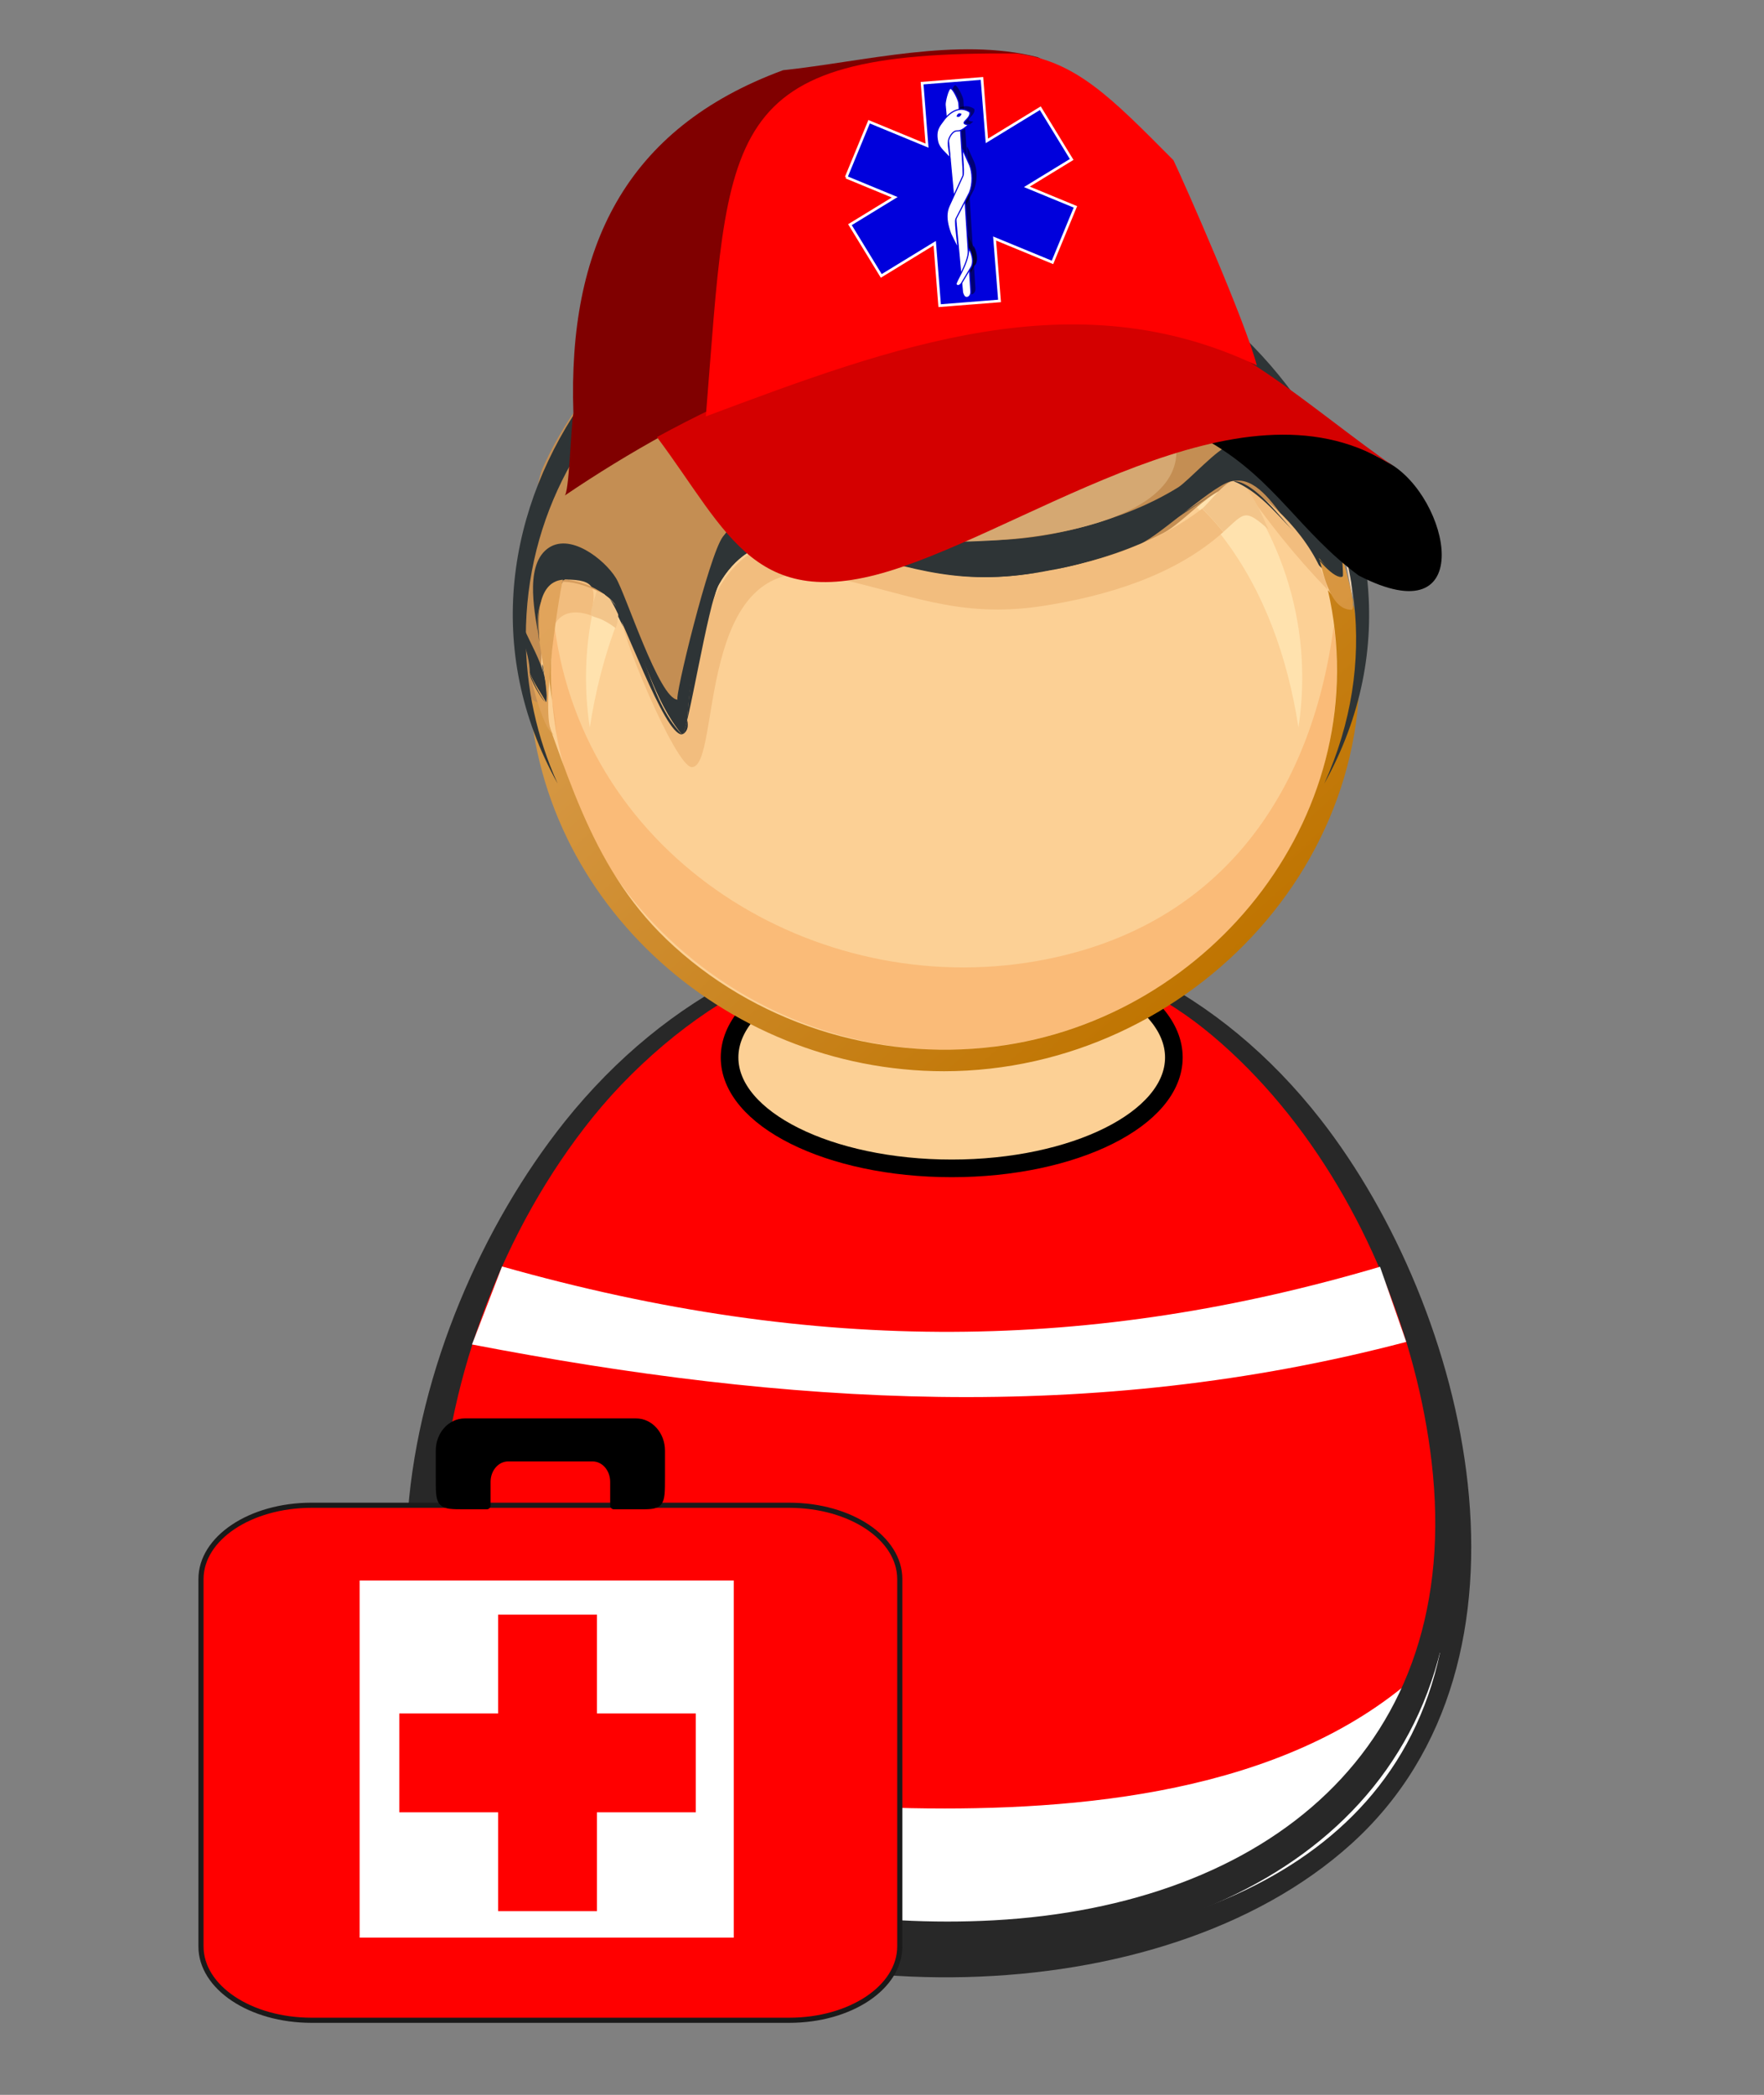 <?xml version="1.0" encoding="UTF-8" standalone="no"?>
<!-- Created with Inkscape (http://www.inkscape.org/) -->

<svg
   xmlns:dc="http://purl.org/dc/elements/1.1/"
   xmlns:cc="http://creativecommons.org/ns#"
   xmlns:rdf="http://www.w3.org/1999/02/22-rdf-syntax-ns#"
   xmlns:svg="http://www.w3.org/2000/svg"
   xmlns="http://www.w3.org/2000/svg"
   xmlns:xlink="http://www.w3.org/1999/xlink"
   xmlns:sodipodi="http://sodipodi.sourceforge.net/DTD/sodipodi-0.dtd"
   xmlns:inkscape="http://www.inkscape.org/namespaces/inkscape"
   width="151.013mm"
   height="179.333mm"
   viewBox="0 0 535.087 635.433"
   id="svg10472"
   version="1.1"
   inkscape:version="0.91 r13725"
   sodipodi:docname="first_responder_07_paramedic.svg">
  <rect x="0" y="0" width="535.087" height="635.433" fill="#808080" stroke="none"/>
  <title
     id="title7536">First responder - paramedic</title>
  <defs
     id="defs10474">
    <linearGradient
       x1="654.29"
       y1="-254.53"
       gradientTransform="matrix(1.101,-0.158,0.691,0.33,-40.16,-222.83)"
       x2="653.26"
       gradientUnits="userSpaceOnUse"
       y2="-204.24"
       id="linearGradient7500">
      <stop
         offset="0"
         style="stop-color:white"
         id="stop14612" />
      <stop
         offset="1"
         style="stop-color:white;stop-opacity:0"
         id="stop14614" />
    </linearGradient>
    <linearGradient
       x1="379.74"
       y1="-452.61"
       gradientTransform="matrix(0.504,0,0,0.504,34.099,911.79)"
       x2="411.78"
       gradientUnits="userSpaceOnUse"
       y2="-436.19"
       id="linearGradient7502">
      <stop
         offset="0"
         style="stop-color:#f8f8f8"
         id="stop10162" />
      <stop
         offset="1"
         style="stop-color:#6b6b6b"
         id="stop10164" />
    </linearGradient>
    <linearGradient
       x1="310.46"
       y1="-332.05"
       gradientTransform="matrix(0.504,0,0,0.504,6.066,842.39)"
       x2="377.43"
       gradientUnits="userSpaceOnUse"
       y2="-264.31"
       id="linearGradient7504">
      <stop
         offset="0"
         style="stop-color:#e2e2e2;stop-opacity:.858"
         id="stop8366" />
      <stop
         offset=".491"
         style="stop-color:white;stop-opacity:.847"
         id="stop9255" />
      <stop
         offset="1"
         style="stop-color:white;stop-opacity:.403"
         id="stop8368" />
    </linearGradient>
    <linearGradient
       x1="310.46"
       y1="-332.05"
       gradientTransform="matrix(-0.504,0,0,-0.504,414.84,672.86)"
       x2="377.43"
       gradientUnits="userSpaceOnUse"
       y2="-264.31"
       id="linearGradient7506">
      <stop
         offset="0"
         style="stop-color:black;stop-opacity:.574"
         id="stop9267" />
      <stop
         offset=".491"
         style="stop-color:#dfdfdf;stop-opacity:.455"
         id="stop9269" />
      <stop
         offset="1"
         style="stop-color:white;stop-opacity:.403"
         id="stop9271" />
    </linearGradient>
    <linearGradient
       x1="106.8"
       y1="732.45"
       gradientTransform="matrix(1.002,0,0,0.924,139.49,18.687)"
       x2="106.65"
       gradientUnits="userSpaceOnUse"
       y2="714.23"
       id="linearGradient7508">
      <stop
         offset="0"
         style="stop-color:black"
         id="stop7474" />
      <stop
         offset=".659"
         style="stop-color:white"
         id="stop7480" />
      <stop
         offset=".844"
         style="stop-color:white"
         id="stop7482" />
      <stop
         offset="1"
         style="stop-color:#c1c1c1"
         id="stop7476" />
    </linearGradient>
    <linearGradient
       x1="160.37"
       y1="640.96"
       gradientTransform="matrix(0.759,0,0,0.864,192.34,124.69)"
       x2="127.79"
       gradientUnits="userSpaceOnUse"
       y2="633.85"
       id="linearGradient7510">
      <stop
         offset="0"
         style="stop-color:black"
         id="stop2841" />
      <stop
         offset="1"
         style="stop-color:white"
         id="stop2843" />
    </linearGradient>
    <linearGradient
       x1="-270.08"
       x2="-268.41"
       gradientTransform="matrix(100.55,113.72,113.72,-100.55,-25192,76932)"
       y1="460.09"
       gradientUnits="userSpaceOnUse"
       y2="460.09"
       id="XMLID_31_-0">
      <stop
         offset="0"
         style="stop-color:#FFD8BF"
         id="stop142-9" />
      <stop
         offset=".539"
         style="stop-color:#BF7400"
         id="stop144-1" />
      <stop
         offset="1"
         style="stop-color:#000000"
         id="stop146-2" />
    </linearGradient>
    <linearGradient
       x1="-268.27"
       x2="-266.57"
       gradientTransform="matrix(25.13,103.51,103.51,-25.13,-40422,39142)"
       y1="455.77"
       gradientUnits="userSpaceOnUse"
       y2="455.77"
       id="XMLID_32_-6">
      <stop
         offset="0"
         style="stop-color:#FFD8BF"
         id="stop153-68" />
      <stop
         offset=".539"
         style="stop-color:#BF7400"
         id="stop155-3" />
      <stop
         offset="1"
         style="stop-color:#000000"
         id="stop157-3" />
    </linearGradient>
    <linearGradient
       x1="-270.09"
       x2="-268.4"
       gradientTransform="matrix(100.55,113.72,113.72,-100.55,-25192,76932)"
       y1="460.1"
       gradientUnits="userSpaceOnUse"
       y2="460.1"
       id="XMLID_33_-2">
      <stop
         offset="0"
         style="stop-color:#F3C192"
         id="stop172-3" />
      <stop
         offset=".539"
         style="stop-color:#D49035"
         id="stop174-0" />
      <stop
         offset="1"
         style="stop-color:#765735"
         id="stop176-2" />
    </linearGradient>
    <linearGradient
       x1="-268.26"
       x2="-266.58"
       gradientTransform="matrix(25.13,103.51,103.51,-25.13,-40422,39142)"
       y1="455.77"
       gradientUnits="userSpaceOnUse"
       y2="455.77"
       id="XMLID_34_-8">
      <stop
         offset="0"
         style="stop-color:#F3C192"
         id="stop183-2" />
      <stop
         offset=".539"
         style="stop-color:#D49035"
         id="stop185-6" />
      <stop
         offset="1"
         style="stop-color:#765735"
         id="stop187-1" />
    </linearGradient>
    <radialGradient
       r="1.685"
       gradientTransform="matrix(32.319,0,0,-32.319,9620.6,15112)"
       cx="-296.49"
       cy="466.06"
       gradientUnits="userSpaceOnUse"
       id="XMLID_35_-7">
      <stop
         offset="0"
         style="stop-color:#FFFA5F"
         id="stop192-1" />
      <stop
         offset="1"
         style="stop-color:#9F3300"
         id="stop194-8" />
    </radialGradient>
    <linearGradient
       x1="-265.15"
       x2="-263.48"
       gradientTransform="matrix(0,-132.47,-132.47,0,62635,-34991)"
       y1="472.53"
       gradientUnits="userSpaceOnUse"
       y2="472.53"
       id="XMLID_21_-9">
      <stop
         offset="0"
         style="stop-color:#7FB5F7"
         id="stop16-9" />
      <stop
         offset="1"
         style="stop-color:#063DA7"
         id="stop18-4" />
    </linearGradient>
    <linearGradient
       x1="-265.16"
       x2="-263.47"
       gradientTransform="matrix(0,-132.47,-132.47,0,62635,-34991)"
       y1="472.55"
       gradientUnits="userSpaceOnUse"
       y2="472.55"
       id="XMLID_22_-9">
      <stop
         offset="0"
         style="stop-color:#7ED8FC"
         id="stop23-3" />
      <stop
         offset="1"
         style="stop-color:#0649AA"
         id="stop25-9" />
    </linearGradient>
    <linearGradient
       x1="-265.16"
       x2="-263.47"
       gradientTransform="matrix(0,-132.47,-132.47,0,62635,-34991)"
       y1="472.53"
       gradientUnits="userSpaceOnUse"
       y2="472.53"
       id="XMLID_23_-18">
      <stop
         offset="0"
         style="stop-color:#5471AF"
         id="stop30-2" />
      <stop
         offset="1"
         style="stop-color:#042676"
         id="stop32-7" />
    </linearGradient>
    <linearGradient
       x1="-265.15"
       x2="-263.47"
       gradientTransform="matrix(0,-132.47,-132.47,0,62635,-34991)"
       y1="472.53"
       gradientUnits="userSpaceOnUse"
       y2="472.53"
       id="XMLID_24_-9">
      <stop
         offset="0"
         style="stop-color:#68A0F2"
         id="stop37-1" />
      <stop
         offset="1"
         style="stop-color:#0536A3"
         id="stop39-9" />
    </linearGradient>
    <radialGradient
       r="1.67"
       gradientTransform="matrix(16.729,-0.005,-0.005,-16.729,5488.5,7876.9)"
       cx="-325.75"
       cy="466.57"
       gradientUnits="userSpaceOnUse"
       id="XMLID_29_-4">
      <stop
         offset="0"
         style="stop-color:#B9DAF4"
         id="stop94-7" />
      <stop
         offset="1"
         style="stop-color:#7A97CB"
         id="stop96-0" />
    </radialGradient>
    <linearGradient
       x1="-257.44"
       x2="-255.81"
       gradientTransform="matrix(-0.992,-12.804,-12.804,0.992,6744.6,-3744.8)"
       y1="543.15"
       gradientUnits="userSpaceOnUse"
       y2="543.15"
       id="XMLID_30_-5">
      <stop
         offset="0"
         style="stop-color:#FFFFFF"
         id="stop111-9" />
      <stop
         offset=".463"
         style="stop-color:#FDFEFF"
         id="stop113-8" />
      <stop
         offset=".629"
         style="stop-color:#F6FAFF"
         id="stop115-8" />
      <stop
         offset=".748"
         style="stop-color:#EBF4FF"
         id="stop117-19" />
      <stop
         offset=".844"
         style="stop-color:#DAEAFF"
         id="stop119-64" />
      <stop
         offset=".925"
         style="stop-color:#C4DEFF"
         id="stop121-2" />
      <stop
         offset=".997"
         style="stop-color:#A9D0FF"
         id="stop123-0" />
      <stop
         offset="1"
         style="stop-color:#A8CFFF"
         id="stop125-2" />
    </linearGradient>
    <radialGradient
       r="1.685"
       gradientTransform="matrix(32.319,0,0,-32.319,9620.6,15112)"
       cx="-296.49"
       cy="466.06"
       gradientUnits="userSpaceOnUse"
       id="XMLID_35_-7-3">
      <stop
         offset="0"
         style="stop-color:#FFFA5F"
         id="stop192-1-3" />
      <stop
         offset="1"
         style="stop-color:#9F3300"
         id="stop194-8-7" />
    </radialGradient>
    <linearGradient
       x1="-346.29"
       x2="-344.6"
       gradientTransform="matrix(11.5,4,4,-11.5,2213.4,6484.9)"
       y1="440.47"
       gradientUnits="userSpaceOnUse"
       y2="440.47"
       id="XMLID_36_-0">
      <stop
         offset="0"
         style="stop-color:#FFFFFF"
         id="stop201-7" />
      <stop
         offset="1"
         style="stop-color:#818181"
         id="stop203-7" />
    </linearGradient>
    <radialGradient
       r="1.665"
       gradientTransform="matrix(29.207,0,0,-29.207,9361.963,13701.141)"
       cx="-293.68"
       cy="462.75"
       gradientUnits="userSpaceOnUse"
       id="XMLID_15_">
      <stop
         offset="0"
         style="stop-color:#FFFA5F"
         id="stop6" />
      <stop
         offset="1"
         style="stop-color:#9F3300"
         id="stop8" />
    </radialGradient>
    <linearGradient
       x1="23.133"
       x2="26.216"
       y1="63.772"
       gradientUnits="userSpaceOnUse"
       y2="63.772"
       id="XMLID_18_"
       gradientTransform="translate(746.863,136.141)">
      <stop
         offset="0"
         style="stop-color:#9CD305"
         id="stop50" />
      <stop
         offset="1"
         style="stop-color:#084703"
         id="stop52" />
    </linearGradient>
    <radialGradient
       r="1.655"
       gradientTransform="matrix(16.729,-0.005,-0.005,-16.729,6044.263,7904.141)"
       cx="-314.28"
       cy="460.08"
       gradientUnits="userSpaceOnUse"
       id="XMLID_20_">
      <stop
         offset="0"
         style="stop-color:#B9DAF4"
         id="stop69" />
      <stop
         offset="1"
         style="stop-color:#7A97CB"
         id="stop71" />
    </radialGradient>
    <linearGradient
       x1="-269.39"
       x2="-267.74"
       gradientTransform="matrix(103.4,116.94,116.94,-103.4,-25383.137,79303.141)"
       y1="461.41"
       gradientUnits="userSpaceOnUse"
       y2="461.41"
       id="XMLID_22_-6">
      <stop
         offset="0"
         style="stop-color:#FFD8BF"
         id="stop117-1" />
      <stop
         offset=".539"
         style="stop-color:#BF7400"
         id="stop119-6" />
      <stop
         offset="1"
         style="stop-color:#000000"
         id="stop121-3" />
    </linearGradient>
    <linearGradient
       x1="-269.41"
       x2="-267.71"
       gradientTransform="matrix(103.4,116.94,116.94,-103.4,-25383.137,79303.141)"
       y1="461.3"
       gradientUnits="userSpaceOnUse"
       y2="461.3"
       id="XMLID_23_-1">
      <stop
         offset="0"
         style="stop-color:#F3C192"
         id="stop136" />
      <stop
         offset=".539"
         style="stop-color:#D49035"
         id="stop138" />
      <stop
         offset="1"
         style="stop-color:#765735"
         id="stop140" />
    </linearGradient>
    <linearGradient
       x1="-269.44"
       x2="-267.68"
       gradientTransform="matrix(103.4,116.94,116.94,-103.4,-25383.137,79303.141)"
       y1="461.6"
       gradientUnits="userSpaceOnUse"
       y2="461.6"
       id="XMLID_24_-3">
      <stop
         offset="0"
         style="stop-color:#F3C192"
         id="stop149" />
      <stop
         offset=".539"
         style="stop-color:#D49035"
         id="stop151" />
      <stop
         offset="1"
         style="stop-color:#765735"
         id="stop153-6" />
    </linearGradient>
    <radialGradient
       r="1.675"
       gradientTransform="matrix(40.852,0,0,-40.852,12463.863,19124.141)"
       cx="-285.76"
       cy="463.54"
       gradientUnits="userSpaceOnUse"
       id="XMLID_25_">
      <stop
         offset="0"
         style="stop-color:#FFFA5F"
         id="stop166" />
      <stop
         offset="1"
         style="stop-color:#9F3300"
         id="stop168" />
    </radialGradient>
    <linearGradient
       inkscape:collect="always"
       xlink:href="#linearGradient3570"
       id="linearGradient15860"
       gradientUnits="userSpaceOnUse"
       gradientTransform="matrix(91.076,103.001,103.001,-91.076,-21829.603,69836.06)"
       x1="-270.08"
       y1="460.09"
       x2="-268.41"
       y2="460.09" />
    <linearGradient
       id="linearGradient3570"
       y2="460.09"
       gradientUnits="userSpaceOnUse"
       x2="-268.41"
       gradientTransform="matrix(201.1,227.43,227.43,-201.1,-50555,153920)"
       y1="460.09"
       x1="-270.08"
       inkscape:collect="always">
      <stop
         id="stop142-1"
         style="stop-color:#FFD8BF"
         offset="0" />
      <stop
         id="stop144-2"
         style="stop-color:#BF7400"
         offset=".539" />
      <stop
         id="stop146-7"
         style="stop-color:#000000"
         offset="1" />
    </linearGradient>
    <linearGradient
       inkscape:collect="always"
       xlink:href="#linearGradient3558"
       id="linearGradient15862"
       gradientUnits="userSpaceOnUse"
       gradientTransform="matrix(91.076,103.001,103.001,-91.076,-21829.603,69836.06)"
       x1="-270.09"
       y1="460.1"
       x2="-268.4"
       y2="460.1" />
    <linearGradient
       id="linearGradient3558"
       y2="460.1"
       gradientUnits="userSpaceOnUse"
       x2="-268.4"
       gradientTransform="matrix(201.1,227.43,227.43,-201.1,-50555,153920)"
       y1="460.1"
       x1="-270.09"
       inkscape:collect="always">
      <stop
         id="stop172-8"
         style="stop-color:#F3C192"
         offset="0" />
      <stop
         id="stop174-8"
         style="stop-color:#D49035"
         offset=".539" />
      <stop
         id="stop176-8"
         style="stop-color:#765735"
         offset="1" />
    </linearGradient>
  </defs>
  <sodipodi:namedview
     id="base"
     pagecolor="#ffffff"
     bordercolor="#666666"
     borderopacity="1.0"
     inkscape:pageopacity="0.0"
     inkscape:pageshadow="2"
     inkscape:zoom="0.7"
     inkscape:cx="-238.34225"
     inkscape:cy="363.72325"
     inkscape:document-units="px"
     inkscape:current-layer="layer1"
     showgrid="false"
     fit-margin-top="5"
     fit-margin-left="5"
     fit-margin-right="5"
     fit-margin-bottom="5"
     inkscape:window-width="1920"
     inkscape:window-height="1125"
     inkscape:window-x="0"
     inkscape:window-y="0"
     inkscape:window-maximized="1" />
  <g
     inkscape:label="Vrstva 1"
     inkscape:groupmode="layer"
     id="layer1"
     transform="translate(-36.85,-49.215)">
    <g
       transform="matrix(4.345,0,0,4.345,-4136.619,-546.283)"
       id="g16203">
      <path
         d="m 1062.358,246.208 c 0,20.805 -19.947,28.136 -37.824,27.678 -19.853,-0.51 -37.22,-10.825 -34.601,-32.728 2.254,-18.862 17.102,-40.489 38.205,-39.239 21.52,1.274 34.219,24.847 34.219,44.288"
         inkscape:connector-curvature="0"
         style="fill:#ff0000;fill-opacity:1"
         id="path14746" />
      <path
         d="m 1026.462,202.662 c -20.532,0 -34.375,21.648 -35.904,40.156 -1.766,21.414 16.905,30.279 35.752,30.279 -17.099,0 -35.48,-7.665 -34.62,-27.419 0.823,-18.922 15.639,-33.844 34.758,-33.844 18.21,0 32.21,13.36 33.711,31.399 1.722,20.722 -15.215,29.864 -33.821,29.864 18.2,0 35.978,-8.46 35.172,-28.997 -0.741,-18.925 -13.916,-41.438 -35.048,-41.438"
         inkscape:connector-curvature="0"
         style="fill:#ff0000;fill-opacity:1"
         id="path14748" />
      <path
         d="m 999.954,215.348 c -11.48,14.377 -17.781,40.63 0.182,52.617 14.61,9.746 41.315,9.945 54.736,-2.199 14.161,-12.815 8.207,-37.282 -2.144,-50.552 -14.226,-18.232 -38.397,-17.829 -52.775,0.134 m -9.678,31.506 c 0,-20.222 14.966,-45.593 37.782,-44.267 20.55,1.194 32.887,23.045 33.59,41.657 0.745,19.76 -15.487,28.482 -33.34,28.952 -17.056,0.451 -38.032,-5.942 -38.032,-26.342"
         inkscape:connector-curvature="0"
         style="fill:#282828;fill-opacity:1"
         id="path14750" />
      <path
         d="m 1026.404,263.305 c -12.126,0 -26.763,-1.818 -35.605,-11.09 3.107,15.455 19.617,20.602 33.506,20.98 14.889,0.406 33.189,-3.987 36.749,-20.775 -8.583,9.125 -22.807,10.886 -34.65,10.886"
         inkscape:connector-curvature="0"
         style="fill:#ffffff;fill-opacity:1"
         id="path14752" />
      <path
         d="m 1026.462,202.268 c 19.276,0 31.981,19.486 34.005,36.841 2.341,20.069 -11.666,30.978 -30.575,32.003 -16.973,0.918 -38.722,-5.293 -38.722,-25.795 0,-18.774 12.911,-41.569 33.48,-42.996 -20.602,1.394 -33.85,23.71 -34.608,42.555 -0.864,21.445 19.797,29.083 38.092,28.612 18.982,-0.488 35.26,-10.343 33.684,-31.133 -1.411,-18.596 -14.665,-40.088 -35.355,-40.088"
         inkscape:connector-curvature="0"
         style="fill:#282828;fill-opacity:1"
         id="path14754" />
      <ellipse
         style="opacity:1;fill:#fcd095;fill-opacity:1;stroke:#000000;stroke-width:1.231;stroke-linecap:butt;stroke-linejoin:round;stroke-miterlimit:4;stroke-dasharray:none;stroke-dashoffset:0;stroke-opacity:1"
         id="ellipse14756"
         cx="1026.964"
         cy="210.876"
         rx="15.509"
         ry="7.742" />
      <path
         d="m 1054.658,183.953 c 0,15.234 -13.319,27.124 -28.224,27.124 -14.906,0 -28.223,-11.888 -28.223,-27.124 0,-15.239 13.31,-27.138 28.223,-27.138 14.915,0 28.224,11.897 28.224,27.138"
         inkscape:connector-curvature="0"
         style="fill:#fcd095"
         id="path14758" />
      <path
         d="m 1007.504,173.768 c 6.436,-7.534 17.661,-9.398 26.886,-6.851 10.115,2.792 15.252,10.968 16.781,20.921 2.248,-14.8 -10.109,-27.633 -24.738,-27.633 -14.646,0 -26.979,12.843 -24.736,27.645 0.764,-4.96 2.51,-10.21 5.807,-14.082"
         inkscape:connector-curvature="0"
         style="fill:#ffe2ae"
         id="path14760" />
      <path
         d="m 1053.642,180.688 c -1.566,12.05 -8.179,21.264 -20.769,23.462 -15.407,2.693 -31.568,-7.165 -33.646,-23.459 -2.27,16.72 12.705,30.611 29.008,29.589 15.066,-0.944 27.366,-14.308 25.407,-29.593"
         inkscape:connector-curvature="0"
         style="fill:#fabb78"
         id="path14762" />
      <path
         d="m 999.193,180.756 c -0.736,1.534 -0.351,3.649 -0.12,5.237 -0.139,-1.743 -0.098,-3.504 0.12,-5.237 m 54.03,-2.514 c 3.534,15.318 -7.995,29.959 -23.221,31.872 -8.33,1.049 -16.896,-1.675 -22.968,-7.504 -5.473,-5.258 -6.987,-12.151 -9.609,-18.774 0,15.815 13.608,28 29.004,28 17.244,0 31.945,-15.518 28.505,-33.063 0.145,0.331 0.121,0.614 -0.073,0.855 -0.638,-0.345 -1.184,-0.807 -1.639,-1.385 m 1.038,-1.573 c 0.031,0.674 0.031,0.674 0,0 m -0.028,-0.47 c 0.031,0.505 0.031,0.505 0,0 m -0.023,-0.274 c 0.021,0.256 0.01,0.068 0,0"
         inkscape:connector-curvature="0"
         style="fill:url(#linearGradient15860)"
         id="path14764" />
      <path
         d="m 1046.516,160.744 c 4.818,4.898 7.488,9.171 7.771,16.428 -0.014,-0.429 -5.435,-5.091 -6.261,-5.764 -2.03,-1.656 -4.37,1.88 -6.352,2.893 -5.01,2.562 -12.625,4.516 -18.145,2.69 -2.95,-0.975 -6.374,-2.952 -9.57,-1.981 -1.85,0.563 -3.033,2.178 -3.765,3.884 -0.745,1.731 -0.852,8.675 -1.976,9.408 -0.428,0.276 -4.054,-7.951 -4.537,-8.684 -5.879,-8.902 -5.736,6.652 -5.036,6.475 -3.78,0.941 -0.827,-15.041 -0.268,-16.295 2.655,-5.961 7.491,-10.561 13.338,-13.358 10.576,-5.06 26.183,-4.523 34.802,4.302"
         inkscape:connector-curvature="0"
         style="fill:#c48e53;fill-opacity:1"
         id="path14766" />
      <path
         d="m 996.48,179.121 c 0.07,1.618 1.029,3.411 1.029,4.913 -0.205,-0.48 0.915,2.226 1.145,2.052 0.37,-2.464 -1.68,-4.561 -2.174,-6.965 m 49.85,-10.921 c -0.653,0 -2.878,2.456 -3.554,2.875 -1.979,1.225 -4.18,2.079 -6.418,2.699 -5.931,1.644 -10.645,1.001 -16.513,0.033 -3.405,-0.56 -6.363,-2.601 -8.86,0.718 -0.962,1.278 -3.421,11.37 -3.154,11.37 -1.278,0 -3.627,-7.391 -4.308,-8.49 -0.805,-1.303 -3.265,-3.253 -4.82,-2.017 -1.607,1.275 -0.79,4.71 -0.534,6.372 -0.68,-3.617 1.539,-5.094 4.546,-3.217 1.178,1.129 4.369,9.914 5.452,9.78 0.372,-0.086 1.784,-9.139 2.546,-10.483 1.056,-1.869 2.75,-3.065 4.93,-3.065 3.734,0.128 6.964,2.779 10.656,2.779 4.687,0 9.492,-0.709 13.832,-2.538 1.447,-0.611 5.368,-4.382 6.497,-4.382 2.958,-0.575 4.9,6.706 7.555,6.706 0.416,0 -0.274,-3.968 -0.321,-4.233 0.374,0.691 0.38,1.293 0.019,1.805 -2.811,-9.1e-4 -4.397,-6.713 -7.551,-6.713"
         inkscape:connector-curvature="0"
         style="fill:#2e3436"
         id="path14768" />
      <path
         d="m 1042.647,168.608 c 0,8.648 -31.724,7.868 -31.724,0.577 5.83,1.274 12.28,2.333 18.241,1.717 1.548,-0.162 13.483,-4.437 13.483,-2.294"
         inkscape:connector-curvature="0"
         style="fill:#d5a872;fill-opacity:1"
         id="path14770" />
      <path
         d="m 1053.566,171.604 c 0.552,2.344 0.905,4.8 1.372,7.168 -0.15,-2.431 -0.547,-4.869 -1.372,-7.168"
         inkscape:connector-curvature="0"
         style="fill:#f3d4b2"
         id="path14772" />
      <path
         d="m 999.995,177.513 c -0.478,0 -0.757,2.901 -0.802,3.241 -0.082,0.173 0.032,-0.081 0.032,-0.065 0.527,-1.022 1.607,-1.019 2.563,-0.671 0.349,-1.873 0.376,-2.504 -1.793,-2.504 m 44.449,-4.951 c -3.305,2.556 -7.553,3.831 -11.623,4.484 -5.959,0.959 -9.185,-0.566 -14.832,-1.951 -7.503,-1.841 -9.066,6.426 -9.496,12.193 0.135,0.554 0.015,0.899 -0.36,1.039 -1.986,-2.378 -2.63,-5.719 -4.247,-8.386 -0.302,0.733 3.786,10.665 4.933,10.665 2.095,0 0.153,-15.241 9.358,-13.346 5.656,1.161 9.162,3.029 15.171,2.091 4.414,-0.691 9.184,-2.106 12.576,-5.158 -0.462,-0.572 -0.954,-1.114 -1.479,-1.629 m 2.736,-1.743 c 1.92,2.723 3.708,5.002 6.044,7.421 -0.663,-2.878 -3.398,-5.979 -6.044,-7.421"
         inkscape:connector-curvature="0"
         style="fill:#f2bd7e"
         id="path14774" />
      <path
         d="m 1002.196,178.242 c -0.745,2.755 -0.629,1.159 1.311,2.666 0.509,-1.364 -0.12,-2.008 -1.311,-2.666 m 44.431,-7.606 c -0.596,0 -1.742,1.588 -2.181,1.927 0.525,0.515 1.017,1.058 1.477,1.63 1.492,-1.341 1.476,-1.666 3.155,-0.182 -0.385,-0.781 -1.33,-3.376 -2.451,-3.376"
         inkscape:connector-curvature="0"
         style="fill:#f3c58a"
         id="path14776" />
      <path
         d="m 999.075,185.991 c 0.098,0.781 0.195,1.562 0.293,2.341 -0.036,-0.786 -0.135,-1.567 -0.293,-2.341 m 0.151,-5.305 0,0"
         inkscape:connector-curvature="0"
         style="fill:#f1b26f"
         id="path14778" />
      <path
         d="m 999.818,177.522 c -1.927,0.176 -1.735,3.053 -1.635,4.343 -0.003,-0.018 0.686,4.081 0.472,4.221 -0.358,-0.664 -0.84,-1.295 -1.142,-2.04 0.113,0.515 1.008,4.341 1.81,4.341 -1.328,0 0.221,-9.813 0.495,-10.865 m 54.397,-1.6 c 0.03,0.417 0.053,0.831 0.071,1.247 0.017,0.108 -0.019,0.164 -0.105,0.17 -0.614,-0.328 -1.14,-0.769 -1.576,-1.326 0.254,0.769 0.703,3.61 2.26,3.61 0.464,9e-4 -0.583,-3.487 -0.649,-3.702"
         inkscape:connector-curvature="0"
         style="fill:url(#linearGradient15862)"
         id="path14780" />
      <path
         d="m 1008.255,188.269 c -0.036,0.039 -0.077,0.06 -0.125,0.06 0.042,-0.021 0.083,-0.043 0.125,-0.06 m -9.687,-2.211 c 0.023,0.013 0.044,0.025 0.067,0.036 -0.023,-0.012 -0.044,-0.024 -0.067,-0.036 m -0.606,-1.018 c 0.06,0.113 0.12,0.229 0.178,0.342 -0.06,-0.113 -0.12,-0.229 -0.178,-0.342 m -0.173,-0.354 c 0.097,0.196 0.097,0.196 0,0 m -0.168,-0.376 c 0.127,0.284 0.127,0.284 0,0 m -0.111,-0.271 c 0,0.012 0.178,0.449 0,0 m 2.485,-6.524 c -0.332,0.107 -0.662,0.215 -0.995,0.322 1.456,-0.682 4.087,0.944 3.712,0.709 -0.819,-0.587 -1.725,-0.932 -2.716,-1.031 m 54.252,-0.193 c -0.023,0.005 -0.045,0.015 -0.067,0.021 0.022,-0.006 0.044,-0.015 0.067,-0.021 m 0.01,-0.743 c 0.01,0.12 0.01,0.12 0,0 m -0.034,-0.533 c 0.013,0.203 0.013,0.203 0,0 m -38.414,-1.269 c 1.516,0.107 2.982,0.44 4.396,1.004 -1.412,-0.504 -2.884,-0.962 -4.396,-1.004 m -0.169,0 c -0.216,0 -0.216,0 0,0 m 35.048,-0.79 c 0.382,0.409 0.767,0.816 1.15,1.225 -0.383,-0.409 -0.765,-0.816 -1.15,-1.225 m 2.856,-2.442 c 0.328,1.397 0.547,2.809 0.658,4.239 -0.066,-0.829 -0.341,-3.408 -0.658,-4.239 m -6.919,-0.909 c -0.284,0.081 -0.284,0.081 0,0"
         inkscape:connector-curvature="0"
         style="fill:#d69c5d"
         id="path14782" />
      <path
         d="m 998.654,186.087 c -0.025,0.009 -0.025,0.009 0,0 m -1.145,-2.052 c 0,0.473 0.818,1.799 1.059,2.022 -0.436,-0.629 -0.79,-1.301 -1.059,-2.022 m 0.865,-0.438 c 0,-0.9 0.377,2.418 0.28,2.49 0.018,-0.84 -0.076,-1.671 -0.28,-2.49 m 4.712,-4.739 c 0.944,1.221 3.773,9.47 5.044,9.47 -2.474,-2.542 -2.517,-6.876 -5.044,-9.47 m -0.374,-0.313 m -3.712,-0.708 c -1.026,0.819 -1.011,2.919 -0.818,4.031 -0.092,-1.168 -0.261,-3.161 0.818,-4.031 m 55.284,-0.665 c -0.051,0.197 -0.051,0.197 0,0 m -2.447,-1.96 c 0.42,0.518 1.609,2.13 2.341,2.13 -0.901,-0.57 -1.682,-1.281 -2.341,-2.13 m -36.362,-0.435 c -2.115,0.05 -3.744,1.256 -4.768,3.065 -0.762,1.342 -2.173,10.397 -2.546,10.483 0.34,-0.178 0.448,-0.524 0.328,-1.036 0.303,-4.304 1.142,-12.375 6.986,-12.512 m 0.163,0 c 0.345,-0.004 0.689,0.021 1.032,0.068 -0.344,-0.024 -0.688,-0.047 -1.032,-0.068 m 30.772,-4.081 c -3.958,2.639 -6.734,4.925 -11.654,5.987 -6.736,1.456 -10.685,-0.22 -17.035,-1.65 5.674,1.282 9.036,2.979 15.038,2.023 5.755,-0.914 9.064,-3.303 13.651,-6.359 m 0.214,-0.06 c -9e-4,0 -9e-4,0 0,0 1.716,0.682 2.946,2.208 4.211,3.51 -0.813,-0.837 -2.77,-3.51 -4.211,-3.51"
         inkscape:connector-curvature="0"
         style="fill:#2e3436"
         id="path14784" />
      <path
         d="m 997.232,181.508 c 0,-16.944 16.684,-28.328 32.618,-26.492 17.385,2.004 30.823,19.709 23.126,36.74 10.477,-18.846 -7.105,-40.067 -26.837,-40.067 -19.734,0 -37.13,21.288 -26.685,40.07 -1.453,-3.215 -2.222,-6.72 -2.222,-10.251"
         inkscape:connector-curvature="0"
         style="fill:#2e3436"
         id="path14786" />
      <path
         d="m 330.64,292.84 c -23.4,-17.33 -32.99,-37.76 -58.77,-52.82 38.87,-7.44 46.12,-5.46 70.52,8.04 24.54,13.58 35.86,69.33 -11.75,44.78 z"
         style="fill:#000000;fill-rule:evenodd"
         sodipodi:nodetypes="cczc"
         id="path14848"
         inkscape:connector-curvature="0"
         transform="matrix(0.176,0,0,0.176,997.185,125.693)" />
      <path
         d="m 289.68,209.96 c -74.13,-35.59 -161.21,-13.02 -233.61,26.48 -14.134,7.72 -27.711,16.08 -40.522,24.77 1.934,-0.46 2.528,-26.93 3.584,-32.84 -2.2,-65.33 20.302,-112.81 83.168,-135.97 32.04,-3.4 69.18,-13.299 100.94,-5.188 22.4,10.487 27.45,16.708 52.34,41.748 4.34,9.11 33.14,80.9 34.1,81 z"
         style="fill:#800000;fill-rule:evenodd"
         sodipodi:nodetypes="cscccccc"
         id="path14850"
         inkscape:connector-curvature="0"
         transform="matrix(0.176,0,0,0.176,997.185,125.693)" />
      <path
         d="m 346.98,251.25 c -37.38,-25.68 -70.49,-59.09 -109.56,-62.06 -57.43,-3.93 -125.3,15.95 -185.14,48.74 28.558,38.17 38.991,71.52 97.15,51.51 58.97,-20.3 140.59,-79.42 197.55,-38.19 z"
         style="fill:#d40000;fill-rule:evenodd"
         sodipodi:nodetypes="ccczc"
         id="path14852"
         inkscape:connector-curvature="0"
         transform="matrix(0.176,0,0,0.176,997.185,125.693)" />
      <path
         d="M 290.23,209.5 C 217.9,175.06 146.2,201.8 71.67,229.72 80.9,115.63 76.459,84.56 194.96,85.79 c 23.54,3.032 37.32,17.28 62.2,42.32 4.35,9.12 28.51,63.9 33.07,81.39 z"
         style="fill:#ff0000;fill-rule:evenodd"
         sodipodi:nodetypes="ccccc"
         id="path14854"
         inkscape:connector-curvature="0"
         transform="matrix(0.176,0,0,0.176,997.185,125.693)" />
      <g
         transform="matrix(0.038,-0.003,0.003,0.038,1019.015,143.231)"
         id="g16044">
        <path
           inkscape:connector-curvature="0"
           id="path640"
           style="fill:#0000dc;fill-rule:evenodd;stroke:#ffffff;stroke-width:4.875"
           d="m 2.438,163.25 85.688,43.56 -85.688,43.57 49.812,98.06 102.31,-52 0,114.75 110,0 0,-114.69 102.25,51.94 49.88,-98.06 -85.75,-43.57 85.75,-43.56 -49.88,-98.062 -102.25,51.932 0,-114.68 -110,-0.003 0,114.75 -102.31,-52.002 -49.812,98.062 z" />
        <g
           id="g643"
           style="fill:#000000;fill-opacity:0.469"
           transform="translate(-127.12,-340.5)">
          <rect
             id="rect644"
             style="fill:#000000;fill-opacity:0.469;fill-rule:evenodd"
             ry="16.857"
             transform="matrix(-0.424,0.906,0.362,0.932,0,0)"
             width="24.411"
             y="752.22"
             x="-128.87"
             height="90.381" />
          <path
             inkscape:connector-curvature="0"
             id="path645"
             sodipodi:nodetypes="ccccccc"
             style="fill:#000000;fill-opacity:0.469;fill-rule:evenodd"
             d="m 341.58,351.52 c -4.38,0 -12.16,23.45 -12.16,29.29 l 4.72,345.32 c 1.42,5.83 3.06,9.49 7.44,9.49 4.38,0 7.91,-4.7 7.91,-10.54 l 5.19,-345.31 c 0,-5.84 -8.72,-28.25 -13.1,-28.25 z" />
          <path
             inkscape:connector-curvature="0"
             id="path646"
             sodipodi:nodetypes="ccccs"
             style="fill:#000000;fill-opacity:0.469;fill-rule:evenodd"
             d="m 351.66,648.03 c -2.86,27.28 -30.27,58.66 -28.12,62.35 2.15,3.68 6.73,2.88 10.28,-1.81 l 20.11,-28.36 c 8.18,-13.25 -1.69,-36.26 -2.27,-32.18 z" />
          <path
             inkscape:connector-curvature="0"
             id="path647"
             sodipodi:nodetypes="ccccccccc"
             style="fill:#000000;fill-opacity:0.469;fill-rule:evenodd"
             d="m 331.42,643.4 c 2.55,8.57 -2.28,-46.47 1.22,-52.74 l 28.54,-46.09 c 7.83,-15.72 8.65,-36.06 4.38,-50.06 l -10.12,-28.06 c -2.56,-8.57 -0.22,40.18 -3.71,46.45 l -28.72,51.54 c -3.5,6.27 -11.6,19.62 -1.87,53.19 l 10.28,25.77 z" />
          <path
             inkscape:connector-curvature="0"
             id="path648"
             sodipodi:nodetypes="csscsscc"
             style="fill:#000000;fill-opacity:0.469;fill-rule:evenodd"
             d="m 373.26,397.41 c -17.12,-13.51 -36.9,-2.81 -49.99,12.79 -6.71,8.01 -15.67,15.11 -12.82,36.54 1.79,13.47 13.12,21.32 20.09,32.3 0.48,-10.4 -3.18,-26.85 1.02,-35.61 3.4,-7.09 9.65,-14.08 15.72,-13.37 8.4,1.24 14.34,-4.34 22.29,-9.49 -21.45,-4.01 6.41,-9.58 3.69,-23.16 z" />
          <path
             inkscape:connector-curvature="0"
             id="path649"
             sodipodi:nodetypes="ccsss"
             style="fill:#000000;fill-opacity:0.469;fill-rule:evenodd"
             d="m 348.89,402.69 c -0.95,2.37 -0.06,0.47 2.56,2.16 3.5,-0.08 4.95,-1.98 6.29,-4.4 0.81,-1.45 -1.62,-1.69 -2.85,-2.08 -2.04,-0.64 -4.72,1.15 -6,4.32 z" />
        </g>
        <g
           id="g623"
           transform="translate(-135.88,-335.5)">
          <rect
             id="rect647"
             style="fill:#ffffff;fill-rule:evenodd;stroke:#0000dc;stroke-width:2.447"
             ry="16.857"
             transform="matrix(-0.424,0.906,0.362,0.932,0,0)"
             width="24.411"
             y="752.22"
             x="-128.87"
             height="90.381" />
          <path
             inkscape:connector-curvature="0"
             id="path641"
             sodipodi:nodetypes="ccccccc"
             style="fill:#ffffff;fill-rule:evenodd;stroke:#0000dc;stroke-width:2.081"
             d="m 341.58,351.52 c -4.38,0 -12.16,23.45 -12.16,29.29 l 4.72,345.32 c 1.42,5.83 3.06,9.49 7.44,9.49 4.38,0 7.91,-4.7 7.91,-10.54 l 5.19,-345.31 c 0,-5.84 -8.72,-28.25 -13.1,-28.25 z" />
          <path
             inkscape:connector-curvature="0"
             id="path652"
             sodipodi:nodetypes="ccccs"
             style="fill:#ffffff;fill-rule:evenodd;stroke:#0000dc;stroke-width:2.081"
             d="m 351.66,648.03 c -2.86,27.28 -30.27,58.66 -28.12,62.35 2.15,3.68 6.73,2.88 10.28,-1.81 l 20.11,-28.36 c 8.18,-13.25 -1.69,-36.26 -2.27,-32.18 z" />
          <path
             inkscape:connector-curvature="0"
             id="path651"
             sodipodi:nodetypes="ccccccccc"
             style="fill:#ffffff;fill-rule:evenodd;stroke:#0000dc;stroke-width:2.081"
             d="m 331.42,643.4 c 2.55,8.57 -2.28,-46.47 1.22,-52.74 l 28.54,-46.09 c 7.83,-15.72 8.65,-36.06 4.38,-50.06 l -10.12,-28.06 c -2.56,-8.57 -0.22,40.18 -3.71,46.45 l -28.72,51.54 c -3.5,6.27 -11.6,19.62 -1.87,53.19 l 10.28,25.77 z" />
          <path
             inkscape:connector-curvature="0"
             id="path622"
             sodipodi:nodetypes="csscsscc"
             style="fill:#ffffff;fill-rule:evenodd;stroke:#0000dc;stroke-width:2.081"
             d="m 373.26,397.41 c -17.12,-13.51 -36.9,-2.81 -49.99,12.79 -6.71,8.01 -15.67,15.11 -12.82,36.54 1.79,13.47 13.12,21.32 20.09,32.3 0.48,-10.4 -3.18,-26.85 1.02,-35.61 3.4,-7.09 9.65,-14.08 15.72,-13.37 8.4,1.24 14.34,-4.34 22.29,-9.49 -21.45,-4.01 6.41,-9.58 3.69,-23.16 z" />
          <path
             inkscape:connector-curvature="0"
             id="path621"
             sodipodi:nodetypes="ccsss"
             style="fill:#0000dc;fill-rule:evenodd"
             d="m 348.89,402.69 c -0.95,2.37 -0.06,0.47 2.56,2.16 3.5,-0.08 4.95,-1.98 6.29,-4.4 0.81,-1.45 -1.62,-1.69 -2.85,-2.08 -2.04,-0.64 -4.72,1.15 -6,4.32 z" />
        </g>
      </g>
      <path
         sodipodi:nodetypes="sssssssss"
         id="rect2985"
         d="m -1120.271,844.532 c -42.346,0 -76.44,22.773 -76.44,51.053 l 0,253.878 c 0,28.282 34.097,51.039 76.44,51.039 l 330.141,0 c 42.346,0 76.44,-22.758 76.44,-51.039 l 0,-253.878 c 0,-28.282 -34.097,-51.053 -76.44,-51.053 z"
         style="fill:#ff0000;stroke:#1a1a1a;stroke-width:3.551;stroke-linejoin:round"
         inkscape:connector-curvature="0"
         transform="matrix(0.101,0,0,0.101,1095.421,156.839)" />
      <path
         id="rect5366-1"
         inkscape:connector-curvature="0"
         sodipodi:nodetypes="sssscsssscsssss"
         style="fill:#000000;stroke:#000000;stroke-width:5.214;stroke-linejoin:round"
         d="m -1014.393,787.111 c -9.652,0 -17.424,8.809 -17.424,19.75 l 0,18.102 c 0,19.58 -0.122,19.75 17.424,19.75 l 15.257,0 0,-16.375 c 0,-9.258 6.576,-16.712 14.745,-16.712 l 58.383,0 c 8.168,0 14.745,7.454 14.745,16.712 l 0,16.375 15.257,0 c 17.275,0 17.424,0.756 17.424,-19.75 l 0,-18.102 c 0,-10.94 -7.772,-19.75 -17.424,-19.75 z"
         transform="matrix(0.101,0,0,0.101,1095.421,156.839)" />
      <rect
         id="rect4813"
         style="color:#000000;fill:#ffffff"
         height="24.93"
         width="26.118"
         y="247.391"
         x="-1011.746"
         transform="scale(-1,1)" />
      <g
         id="g4038"
         transform="matrix(-0.069,0,0,0.069,964.926,239.973)"
         style="fill:#ff0000">
        <path
           id="path4034"
           d="m -540.18,142.02 100,0 0,300 -100,0 z"
           style="color:#000000;fill:#ff0000"
           inkscape:connector-curvature="0" />
        <path
           id="path4036"
           style="color:#000000;fill:#ff0000"
           inkscape:connector-curvature="0"
           d="m -640.18,242.02 300,0 0,100 -300,0 z" />
      </g>
      <path
         sodipodi:nodetypes="ccccc"
         inkscape:connector-curvature="0"
         id="rect16135"
         d="m 995.571,225.465 c 22.083,6.25 41.354,5.915 61.295,0.022 l 1.83,5.246 c -21.964,5.774 -43.259,4.405 -65.223,0.179 z"
         style="fill:#ffffff;fill-opacity:1;stroke:none;stroke-width:1;stroke-miterlimit:4;stroke-dasharray:none;stroke-opacity:1" />
    </g>
  </g>
</svg>
